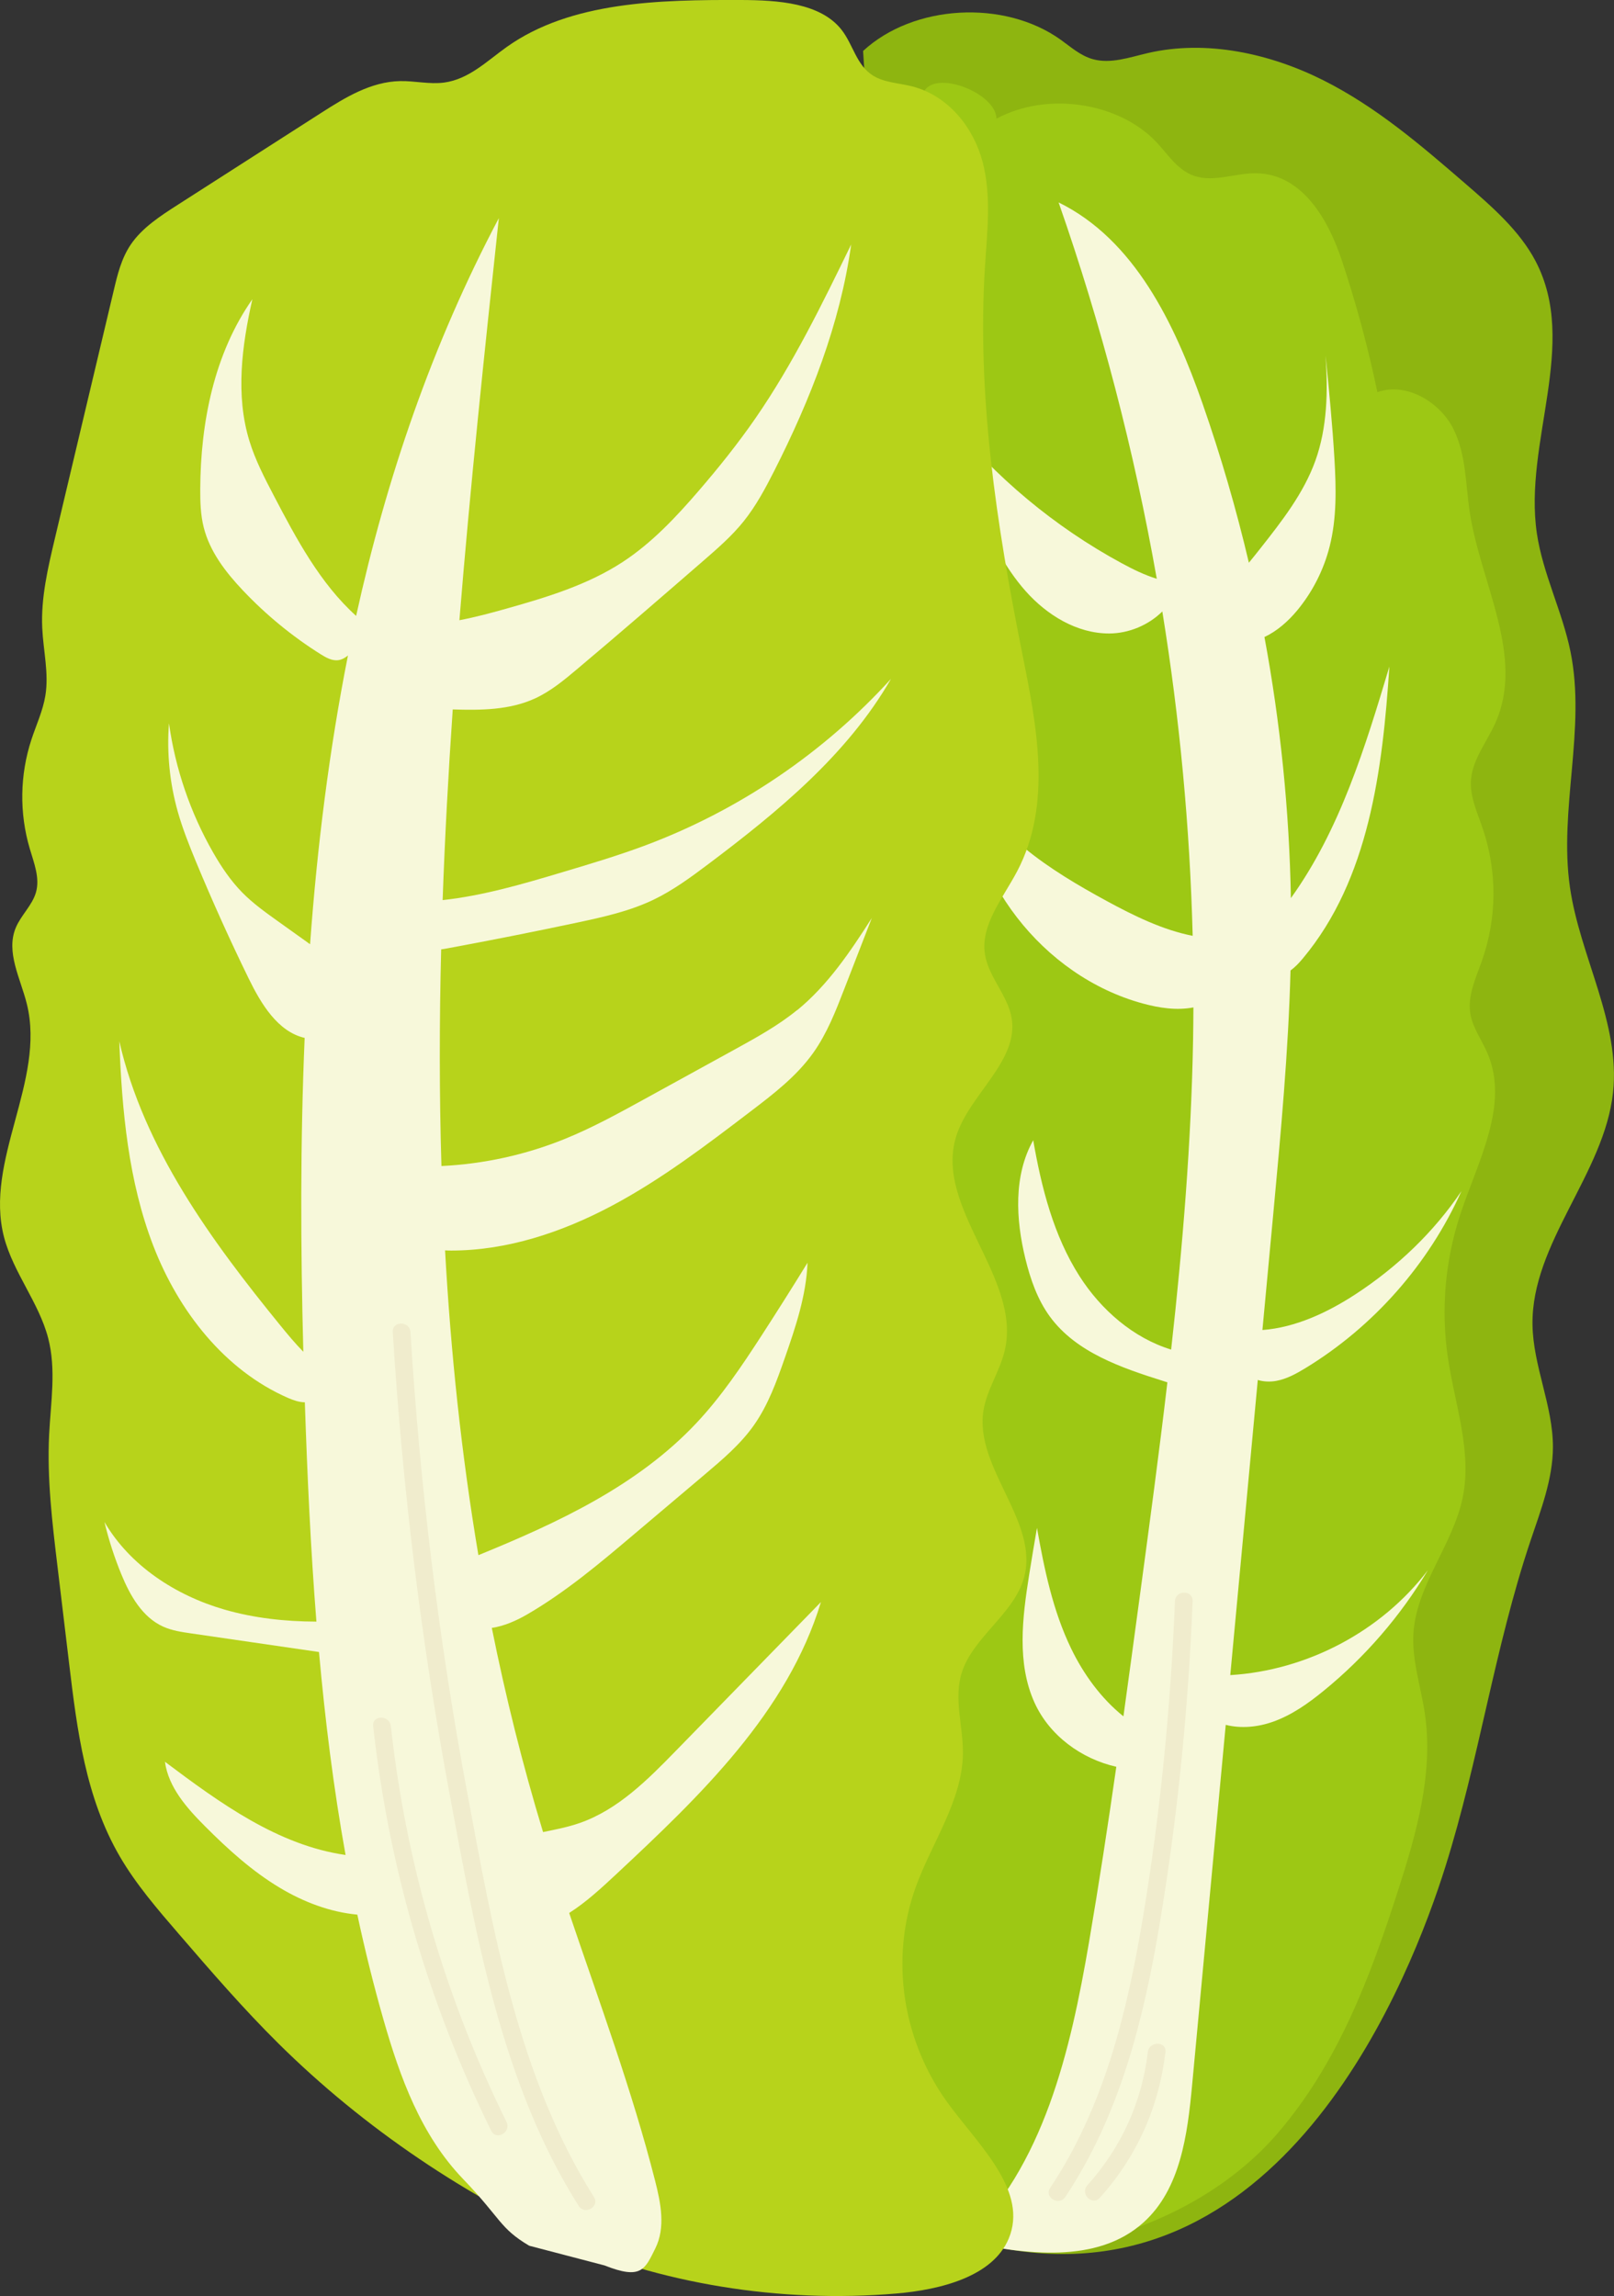 <?xml version="1.0" encoding="UTF-8"?>
<svg id="_レイヤー_1" data-name="レイヤー_1" xmlns="http://www.w3.org/2000/svg" width="351.51" height="500" viewBox="0 0 351.51 500">
  <rect x="0" y="0" width="351.51" height="500" fill="#333333" stroke="none"/>
  <defs>
    <style>
      .cls-1 {
        fill: #9dc814;
      }

      .cls-2 {
        fill: #f7f8da;
      }

      .cls-3 {
        fill: #8eb510;
      }

      .cls-4 {
        fill: #f0eccd;
      }

      .cls-5 {
        fill: #b7d31b;
      }
    </style>
  </defs>
  <path class="cls-3" d="M187.97,11.1c10.95-10.13,30.67-11.26,42.99-2.48,2.23,1.59,4.31,3.49,7.03,4.26,3.88,1.09,7.99-.39,11.93-1.31,12.86-3,26.74.11,38.32,5.93,11.58,5.83,21.28,14.18,30.84,22.44,5.87,5.07,11.86,10.29,15.33,16.89,9.52,18.1-2.63,39.48.3,59.32,1.3,8.78,5.55,17.02,7.32,25.74,3.44,16.89-2.58,34.35-.11,51.37,2.19,15.09,11.01,29.49,9.38,44.64-1.9,17.7-17.8,32.8-17.54,50.58.13,8.99,4.46,17.64,4.45,26.63-.01,7-2.65,13.75-4.9,20.46-7.81,23.27-11.17,47.56-18.53,70.95-7.36,23.38-34.46,94.17-95.91,83.18"/>
  <path class="cls-1" d="M217.02,25.86c-.08-5.92-14.82-11.32-16.12-4.97-3.29,16.1-6.58,32.2-9.88,48.3-3.57,17.46-7.14,34.95-8.91,52.64-2.04,20.4-1.66,40.94-2.3,61.42-.54,16.95-1.77,33.88-3.01,50.8-1.77,24.19-3.54,48.39-5.31,72.58-1.45,19.77-2.9,39.55-5.68,59.2-1.92,13.59-4.49,27.18-4.48,40.89.01,15.13,3.16,30.08,6.29,44.92,1.24,5.89,2.57,11.97,6.28,16.88,3.92,5.18,10.05,8.48,16.16,11.29,16.35,7.52,30.66,12.35,48.77,7.94,15.04-3.66,29.53-11.74,39.32-23.08,13.24-15.33,20.26-34.16,26.26-52.77,4.07-12.61,7.82-25.72,5.91-38.73-.87-5.9-2.89-11.73-2.48-17.67.72-10.33,8.62-19.21,10.72-29.39,2.08-10.12-1.75-20.36-3.24-30.57-1.52-10.36-.59-21,2.7-31.03,3.82-11.63,10.8-23.9,5.91-35.21-1.23-2.84-3.18-5.48-3.7-8.49-.68-3.97,1.22-7.88,2.56-11.71,3.25-9.26,3.29-19.39.13-28.68-1.19-3.5-2.84-7-2.55-10.65.35-4.42,3.46-8.22,5.3-12.33,6.49-14.49-3.18-30.34-5.56-45.8-.94-6.14-.76-12.58-3.58-18.25-2.82-5.67-10.11-10.28-16.55-7.99-2.02-9.7-4.61-19.3-7.76-28.75-2.87-8.62-8.47-18.7-18.52-18.92-4.57-.1-9.27,2.02-13.55.59-3.58-1.19-5.63-4.47-8.05-7.11-8.21-8.95-24.04-11.36-35.1-5.35Z"/>
  <g>
    <g>
      <path class="cls-2" d="M208.4,489.5c.52-.45,1.02-.91,1.52-1.38-.03,0-.05-.01-.08-.02l-1.44,1.39Z"/>
      <path class="cls-2" d="M267.94,364.76c2-21.42,4-42.83,5.99-64.25,1.28.39,2.69.44,4.02.2,2.29-.42,4.37-1.57,6.36-2.78,14.85-9.05,26.86-22.68,33.97-38.54-6.03,8.94-14,16.53-23.03,22.43-6.12,4-13.13,7.28-20.31,7.81.79-8.46,1.58-16.91,2.37-25.37,1.64-17.61,3.28-35.24,3.75-52.92.99-.72,1.88-1.66,2.67-2.61,14.44-17.25,17.38-41.13,18.86-63.58-5.27,17.58-10.77,35.57-21.45,50.43-.34-19.07-2.28-38.11-5.76-56.86,2.75-1.28,5.18-3.44,7.14-5.8,3.35-4.05,5.79-8.86,7.07-13.96,1.55-6.16,1.41-12.61,1.04-18.95-.44-7.53-1.19-15.04-1.93-22.55.52,7.7.38,15.61-2.23,22.87-2.55,7.09-7.29,13.15-11.95,19.06-.83,1.05-1.67,2.11-2.53,3.15-2.76-11.73-6.13-23.31-10.1-34.68-6.08-17.4-14.8-35.66-31.34-43.78,9.33,26.68,16.47,54.12,21.38,81.96-2.63-.81-5.16-2.05-7.58-3.36-14.62-7.91-27.63-18.76-38.04-31.71-1.1,3.8.64,7.79,2.34,11.37,1.33,2.79,2.65,5.58,3.98,8.38,3.01,6.33,6.08,12.75,10.73,17.99,4.65,5.24,11.17,9.24,18.18,9.24,4.28,0,8.61-1.82,11.6-4.8,3.79,23.36,6,46.98,6.61,70.64-6.51-1.27-12.85-4.39-18.75-7.6-12.35-6.71-25.09-14.8-30.75-27.66.24,22.6,16.82,44.05,38.62,49.99,3.59.98,7.39,1.56,11.04.86-.01,2.3-.03,4.59-.07,6.89-.4,22.61-2.27,45.14-4.78,67.62-8.21-2.51-15.26-8.64-19.94-15.96-5.66-8.85-8.3-19.28-10.1-29.63-4.31,7.71-3.8,17.24-1.7,25.82,1.09,4.45,2.62,8.87,5.32,12.57,5.71,7.82,15.58,11.17,24.81,14.08.26.08.53.16.79.25-1.81,15.45-3.89,30.88-5.97,46.3-1.19,8.81-2.38,17.63-3.6,26.44-4.85-3.9-8.68-9.15-11.4-14.79-3.97-8.21-5.84-17.26-7.43-26.25-.6,3.44-1.17,6.88-1.72,10.33-1.47,9.26-2.68,19.14,1.17,27.69,3.23,7.17,10.19,12.28,17.83,14-1.83,12.76-3.78,25.51-5.95,38.22-4.04,23.64-9.85,48.88-27.24,65.18,13.36,2.77,28.99,4.95,39.12-4.18,8.05-7.26,9.57-19.12,10.58-29.92,2.44-26.14,4.88-52.29,7.32-78.43,3.33.85,6.98.49,10.25-.66,4.09-1.44,7.69-3.99,11.05-6.73,9.02-7.35,16.75-16.29,22.72-26.28-10.15,13.33-26.32,21.82-43.01,22.84Z"/>
    </g>
    <path class="cls-4" d="M255.89,348.68c-.93,23.13-3.19,46.2-7,69.03-3.44,20.6-8.47,41.15-20.18,58.75-1.38,2.07,1.96,4,3.32,1.94,11.88-17.86,17.08-38.75,20.57-59.67,3.87-23.17,6.2-46.58,7.14-70.05.1-2.48-3.75-2.47-3.85,0h0Z"/>
    <path class="cls-4" d="M249.98,446.89c-1.3,10.93-5.82,20.81-13.17,28.99-1.65,1.84,1.06,4.57,2.72,2.72,8.07-8.99,12.87-19.73,14.29-31.72.29-2.45-3.56-2.43-3.85,0h0Z"/>
  </g>
  <path class="cls-5" d="M126.53,489.59c-24.81-10.97-47.27-26.17-65.83-44.53-7.69-7.61-14.71-15.74-21.71-23.86-4.67-5.41-9.37-10.87-12.9-16.93-7.45-12.8-9.3-27.53-11.02-41.88-.43-3.56-.86-7.13-1.28-10.69-.43-3.56-.85-7.12-1.28-10.68-1.14-9.5-2.28-19.04-1.81-28.58.35-7.05,1.58-14.22-.22-21.09-2-7.65-7.58-14.25-9.59-21.9-4.38-16.71,9.1-34.05,4.96-50.81-1.37-5.56-4.65-11.32-2.4-16.65,1.13-2.68,3.56-4.85,4.37-7.62.92-3.15-.41-6.42-1.34-9.57-2.29-7.76-2.16-16.07.37-23.77,1.05-3.18,2.5-6.28,3.03-9.55.8-4.88-.46-9.82-.68-14.74-.3-6.56,1.23-13.06,2.75-19.48,4.28-18.02,8.55-36.03,12.83-54.05.81-3.43,1.66-6.94,3.69-9.94,2.47-3.66,6.46-6.25,10.35-8.74,10.39-6.66,20.78-13.32,31.16-19.97,5.18-3.32,10.8-6.78,17.17-6.9,3.2-.06,6.41.74,9.57.32,5.4-.72,9.36-4.71,13.64-7.75C124.3.31,143.62-.06,161.41,0c8.01.03,17.3.63,21.88,6.5,2.52,3.23,3.23,7.71,6.84,9.96,2.43,1.52,5.58,1.62,8.44,2.33,8.1,2.04,13.52,9.17,15.44,16.5,1.91,7.33,1.01,14.98.52,22.49-1.81,28.2,2.48,56.43,8.05,84.24,3.19,15.93,6.65,33.08-1.06,47.72-3.1,5.89-8.05,11.7-7,18.14.79,4.88,4.97,8.92,5.8,13.8,1.59,9.37-9.2,16.61-12.06,25.73-4.89,15.59,14.29,30.85,10.56,46.69-1.05,4.45-3.87,8.48-4.62,12.99-2.09,12.59,12.38,24.4,8.75,36.71-2.28,7.75-11.16,12.84-13.53,20.57-1.73,5.67.37,11.67.29,17.55-.14,10.16-6.71,19.24-10.23,28.9-5.77,15.84-2.95,33.99,7.43,47.81,6.74,8.98,17.02,18.74,12.77,28.87-3.45,8.23-14.73,11.12-24.51,11.95-25.33,2.14-51.29-2.09-74.14-12.1"/>
  <g>
    <path class="cls-2" d="M173.6,219.96c-4.13,3.37-8.83,5.96-13.5,8.53-6.63,3.65-13.27,7.29-19.9,10.94-5.61,3.08-11.23,6.17-17.17,8.58-8.54,3.47-17.68,5.47-26.89,5.91-.47-15.69-.46-31.42-.06-47.18.47-.07.94-.15,1.4-.23,9.46-1.75,18.9-3.62,28.31-5.62,5.63-1.2,11.3-2.46,16.49-4.94,4.28-2.05,8.13-4.88,11.92-7.73,15.22-11.45,30.35-23.88,39.85-40.39-14.58,16.04-33.01,28.56-53.3,36.19-5.99,2.25-12.12,4.08-18.25,5.91-8.56,2.56-17.26,5.12-26.1,6.08.49-13.83,1.25-27.68,2.2-41.52,6.08.19,12.33.15,17.84-2.36,3.43-1.56,6.38-4,9.26-6.43,9.23-7.76,18.34-15.66,27.45-23.56,3.11-2.7,6.24-5.41,8.81-8.62,2.67-3.33,4.7-7.12,6.63-10.92,7.89-15.57,14.39-32.06,16.78-49.35-6.31,12.96-12.65,25.97-20.84,37.83-3.81,5.51-8,10.74-12.38,15.82-4.92,5.71-10.14,11.27-16.43,15.41-7.68,5.05-16.62,7.75-25.47,10.24-3.37.95-6.76,1.86-10.2,2.51,2.38-29.29,5.48-58.53,8.59-87.56-14.58,27.58-24.49,56.68-31.08,86.62-7.79-7.01-13.01-16.76-17.92-26.17-2.02-3.86-4.04-7.75-5.32-11.92-3.06-9.95-1.65-20.71.64-30.87-8.33,11.89-11.28,26.84-11.35,41.35-.01,2.79.07,5.6.75,8.31,1.32,5.29,4.78,9.78,8.53,13.74,5.04,5.33,10.75,10.02,16.96,13.92,1.18.74,2.52,1.49,3.9,1.27.76-.12,1.42-.52,2.03-1.01-4.1,20.67-6.71,41.7-8.25,62.88-2.36-1.69-4.72-3.38-7.08-5.06-2.67-1.91-5.36-3.84-7.66-6.17-2.55-2.59-4.6-5.64-6.4-8.79-4.94-8.64-8.22-18.24-9.59-28.1-.5,6.47.16,13.03,1.92,19.27,1.05,3.72,2.49,7.31,3.96,10.88,3.57,8.6,7.4,17.09,11.49,25.46,2.69,5.5,6.32,11.56,12.18,12.91-.97,22.79-.89,45.66-.29,68.35-1.75-1.79-3.38-3.74-4.95-5.67-15.13-18.57-29.79-38.6-35.13-61.95.58,15.13,1.97,30.47,7.43,44.6,5.46,14.12,15.48,27.05,29.37,33.09,1.14.49,2.4.93,3.61.93.53,15.91,1.26,31.86,2.52,47.76-6.8-.02-13.57-.75-20.09-2.64-10.59-3.08-20.51-9.53-26.07-19.05.92,3.87,2.15,7.67,3.66,11.35,1.9,4.64,4.58,9.4,9.16,11.45,1.91.85,4,1.16,6.07,1.46,9.28,1.35,18.55,2.7,27.83,4.05,1.33,14.82,3.16,29.57,5.79,44.2-14.75-2.11-27.4-11.35-39.34-20.3.76,5.56,4.76,10.07,8.72,14.04,4.99,5,10.27,9.8,16.33,13.42,5.14,3.08,10.91,5.28,16.85,5.83,1.65,7.71,3.55,15.38,5.73,22.99,3.56,12.41,8.11,25.02,17.31,34.59,8.3,8.63,7.9,10.67,14.39,14.52l16.4,4.29c8.05,3.19,8.79.85,11.06-3.69,2.27-4.54,1.21-9.85-.03-14.72-5.03-19.76-12.17-38.97-18.72-58.34,3.69-2.35,6.95-5.37,10.16-8.36,18.33-17.1,37.4-35.36,44.67-59.35-10.54,10.8-21.07,21.61-31.61,32.41-6.14,6.3-12.6,12.8-20.91,15.7-2.57.9-5.3,1.43-8,1.98-4.47-14.7-8.16-29.53-11.16-44.46,2.65-.38,5.37-1.58,7.69-2.93,8.41-4.88,15.88-11.19,23.3-17.47,5.15-4.35,10.3-8.71,15.45-13.06,3.84-3.25,7.73-6.55,10.63-10.66,3.12-4.42,4.97-9.58,6.75-14.68,2.35-6.73,4.66-13.6,4.94-20.72-3.28,5.33-6.62,10.62-10.02,15.87-4.31,6.65-8.75,13.26-14.17,19.03-12.78,13.61-30.1,21.69-47.49,28.78-3.7-21.95-6.02-44.1-7.26-66.37.46.03.92.04,1.38.04,12.2-.01,24.13-4.01,34.9-9.73,10.77-5.73,20.53-13.15,30.23-20.55,4.99-3.8,10.06-7.68,13.69-12.8,2.98-4.2,4.87-9.05,6.73-13.85,2-5.16,4.01-10.33,6.01-15.49-4.66,7.29-9.57,14.61-16.26,20.08Z"/>
    <path class="cls-4" d="M81.27,375.88c3.39,30.71,12.05,60.43,25.72,88.14,1.1,2.22,4.42.27,3.32-1.94-13.35-27.07-21.88-56.2-25.19-86.2-.27-2.44-4.12-2.46-3.85,0h0Z"/>
    <path class="cls-4" d="M85.54,290.08c2.1,33.94,6.23,67.74,12.48,101.17,5.66,30.29,11.28,62.66,28.01,89.12,1.32,2.09,4.65.16,3.32-1.94-16.53-26.15-22.02-58.26-27.62-88.2-6.19-33.09-10.26-66.55-12.34-100.15-.15-2.46-4-2.48-3.85,0h0Z"/>
  </g>
</svg>